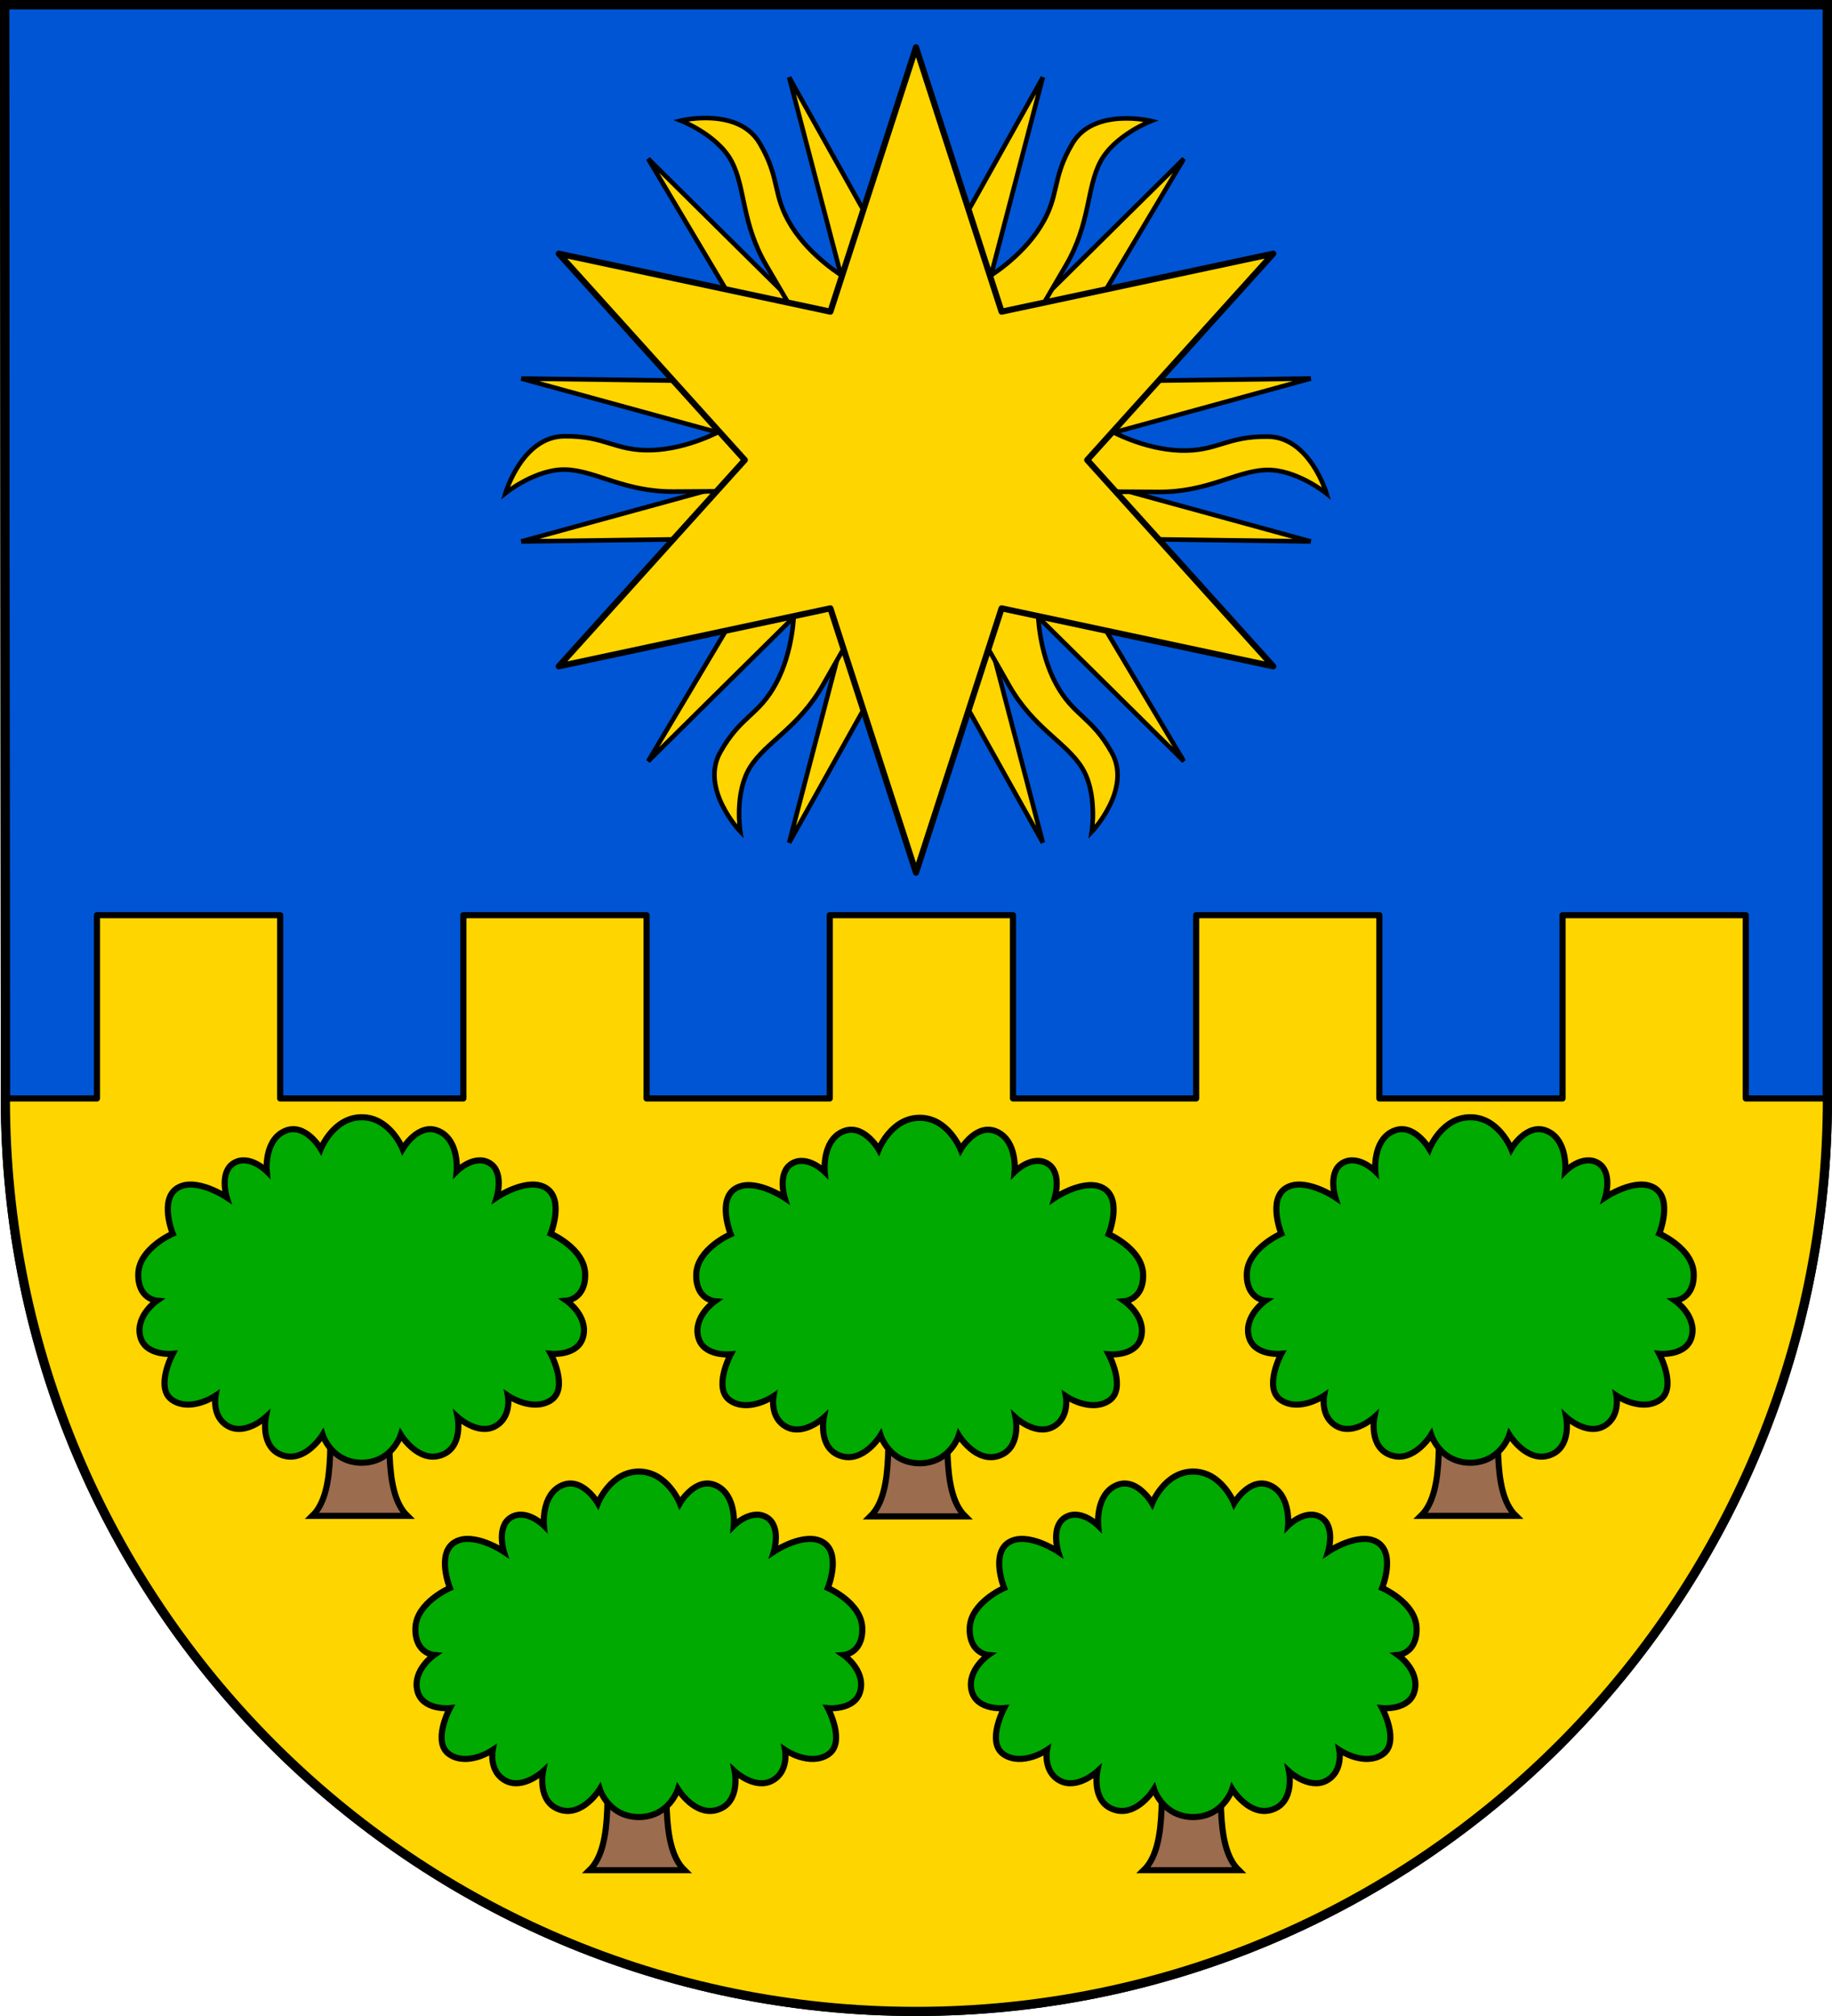 <svg xmlns="http://www.w3.org/2000/svg" height="660" width="600"><path d="M1.76 359.615C1.76 524.657 135.278 658.5 300 658.5s298.5-133.843 298.5-298.885V1.5H1.5z" fill="#0055d4" stroke="#000" stroke-width="3"/><path d="M31.76 299.615v60h-30C1.76 524.657 135.278 658.5 300 658.5s298.5-133.843 298.5-298.885h-26.74v-60h-60v60h-60v-60h-60v60h-60v-60h-60v60h-60v-60h-60v60h-60v-60z" fill="#ffd500" stroke="#000" stroke-width="2" stroke-linecap="round" stroke-linejoin="round"/><path d="M1.76 359.615C1.76 524.657 135.278 658.5 300 658.5s298.5-133.843 298.5-298.885V1.5H1.5z" fill="none" stroke="#000" stroke-width="3"/><path d="m258.456 25.313 21.088 80.511L300 150.594l20.454-44.77 21.087-80.511L300 99.576zM300 150.593l48.998-4.671 80.27-21.994-85.086 1.156 43.543-73.107-59.18 58.517zm0 0 28.545 40.098 59.182 58.518-43.545-73.105 85.086 1.154L349 155.264zm0 0-20.453 44.77-21.088 80.512L300 201.611l41.543 74.264-21.087-80.512zm0 0-48.998 4.673-80.27 21.994 85.087-1.156-43.543 73.107 59.18-58.518zm0 0-28.544-40.097-59.182-58.517 43.545 73.105-85.086-1.154L251 145.924z" fill="#ffd500" stroke="#000" stroke-width="1.5"/><path d="M231.199 38.637c-4.613-.015-8.19.853-8.19.853s11.973 4.633 16.584 13.307c4.611 8.674 3.23 20.178 11.377 34.096l35.988 61.478-50.392-7.605s-10.962 6.22-23.12 6.601c-12.157.381-14.982-4.738-28.732-4.55-13.75.186-19.172 18.632-19.172 18.632s10-8.05 19.817-7.707c9.817.344 19.09 7.292 35.217 7.196l71.236-.426-31.781 39.836s-.095 12.605-5.844 23.324c-5.749 10.72-11.594 10.605-18.307 22.605-6.712 12.001 6.551 25.92 6.551 25.92s-1.974-12.685 3.232-21.015c5.207-8.33 15.86-12.887 23.84-26.9l30.463-53.5 30.53 53.618c7.979 14.015 18.635 18.57 23.841 26.9 5.207 8.33 3.233 21.016 3.233 21.016s13.263-13.919 6.55-25.92c-6.712-12-12.56-11.888-18.308-22.607-5.749-10.72-5.842-23.322-5.842-23.322l-31.78-39.836 71.233.426c16.127.096 25.402-6.852 35.219-7.196 9.817-.343 19.814 7.707 19.814 7.707s-5.422-18.445-19.171-18.632c-13.75-.187-16.574 4.932-28.73 4.55-12.158-.38-23.122-6.601-23.122-6.601l-50.389 7.605 35.987-61.478c8.147-13.918 6.766-25.422 11.377-34.096 4.61-8.674 16.582-13.309 16.582-13.309s-18.686-4.526-25.723 7.288c-7.037 11.813-4.015 16.82-10.424 27.158-6.409 10.338-17.277 16.722-17.277 16.722l-23.37 59.579-.093-.237-.15.188-.055-.069-.033.084-.03-.004-23.402-59.66s-10.868-6.385-17.277-16.723c-6.41-10.338-3.387-15.342-10.424-27.156-3.958-6.645-11.603-8.122-17.533-8.14z" fill="#ffd500" stroke="#000" stroke-width="1.5"/><path d="m300 15.488 28.034 86.549 88.971-18.996-60.936 67.553 60.936 67.553-88.971-18.996-28.035 86.55-28.034-86.55-88.971 18.996 60.936-67.553-60.936-67.553 88.97 18.996z" fill="#ffd500" stroke="#000" stroke-width="2" stroke-linecap="round" stroke-linejoin="round"/><g stroke="#000" stroke-width="2"><path d="M108.405 450.83c-1.056 16.219 2.288 37.277-6.1 45.432h31.102c-8.387-8.155-5.042-29.213-6.098-45.432z" fill="#9b6c4d"/><path d="M118.465 365.76c-9.308 0-13.415 10.367-13.415 10.367s-5.138-8.898-11.891-5.795c-6.753 3.103-5.793 13.111-5.793 13.111s-5.643-5.634-10.672-2.744c-5.029 2.89-2.44 11.283-2.44 11.283s-10.128-6.797-16.16-3.05c-6.031 3.747-1.525 14.941-1.525 14.941s-11.032 4.786-11.281 13.111c-.25 8.326 6.098 8.842 6.098 8.842s-7.046 4.889-5.489 11.588c1.558 6.7 10.672 5.793 10.672 5.793s-6.08 11.37 0 15.246c6.081 3.877 14.026-1.525 14.026-1.525s-1.371 7.096 4.27 10.062c5.64 2.967 12.196-3.049 12.196-3.049s-2.017 10 5.489 12.502c7.505 2.502 13.11-6.709 13.11-6.709s2.833 9.062 12.806 9.147c9.973-.085 12.806-9.147 12.806-9.147s5.606 9.21 13.112 6.71c7.505-2.502 5.488-12.503 5.488-12.503s6.557 6.016 12.197 3.05c5.64-2.967 4.27-10.063 4.27-10.063s7.944 5.402 14.025 1.525c6.08-3.877 0-15.246 0-15.246s9.114.906 10.672-5.793c1.557-6.7-5.488-11.588-5.488-11.588s6.347-.516 6.097-8.842c-.25-8.325-11.28-13.11-11.28-13.11s4.505-11.195-1.526-14.942c-6.032-3.747-16.16 3.05-16.16 3.05s2.59-8.393-2.44-11.283c-5.03-2.89-10.672 2.744-10.672 2.744s.96-10.008-5.793-13.111c-6.753-3.103-11.892 5.795-11.892 5.795s-4.108-10.367-13.416-10.367z" fill="#0a0"/><path d="M291.145 451.006c-1.056 16.219 2.288 37.277-6.1 45.432h31.102c-8.387-8.155-5.042-29.213-6.098-45.432z" fill="#9b6c4d"/><path d="M301.205 365.936c-9.308 0-13.415 10.367-13.415 10.367s-5.138-8.898-11.891-5.795c-6.753 3.103-5.793 13.111-5.793 13.111s-5.643-5.634-10.672-2.744c-5.029 2.89-2.44 11.283-2.44 11.283s-10.128-6.797-16.16-3.05c-6.031 3.747-1.525 14.941-1.525 14.941s-11.032 4.786-11.281 13.111c-.25 8.326 6.098 8.842 6.098 8.842s-7.046 4.889-5.489 11.588c1.558 6.7 10.672 5.793 10.672 5.793s-6.08 11.37 0 15.246c6.081 3.877 14.026-1.525 14.026-1.525s-1.371 7.096 4.27 10.062c5.64 2.967 12.196-3.049 12.196-3.049s-2.017 10 5.489 12.502c7.505 2.502 13.11-6.709 13.11-6.709s2.833 9.062 12.806 9.147c9.973-.085 12.806-9.147 12.806-9.147s5.606 9.21 13.112 6.71c7.505-2.502 5.488-12.503 5.488-12.503s6.557 6.016 12.197 3.05c5.64-2.967 4.27-10.063 4.27-10.063s7.944 5.402 14.025 1.525c6.08-3.877 0-15.246 0-15.246s9.114.906 10.672-5.793c1.557-6.7-5.488-11.588-5.488-11.588s6.347-.516 6.097-8.842c-.25-8.325-11.28-13.11-11.28-13.11s4.505-11.195-1.526-14.942c-6.032-3.747-16.16 3.05-16.16 3.05s2.59-8.393-2.44-11.283c-5.03-2.89-10.672 2.744-10.672 2.744s.96-10.008-5.793-13.111c-6.753-3.103-11.892 5.795-11.892 5.795s-4.108-10.367-13.416-10.367z" fill="#0a0"/><path d="M471.47 450.83c-1.056 16.219 2.288 37.277-6.1 45.432h31.102c-8.387-8.155-5.042-29.213-6.098-45.432z" fill="#9b6c4d"/><path d="M481.53 365.76c-9.308 0-13.415 10.367-13.415 10.367s-5.138-8.898-11.891-5.795c-6.753 3.103-5.793 13.111-5.793 13.111s-5.643-5.634-10.672-2.744c-5.029 2.89-2.44 11.283-2.44 11.283s-10.128-6.797-16.16-3.05c-6.031 3.747-1.525 14.941-1.525 14.941s-11.032 4.786-11.281 13.111c-.25 8.326 6.098 8.842 6.098 8.842s-7.046 4.889-5.489 11.588c1.558 6.7 10.672 5.793 10.672 5.793s-6.08 11.37 0 15.246c6.081 3.877 14.026-1.525 14.026-1.525s-1.371 7.096 4.27 10.062c5.64 2.967 12.196-3.049 12.196-3.049s-2.017 10 5.489 12.502c7.505 2.502 13.11-6.709 13.11-6.709s2.833 9.062 12.806 9.147c9.973-.085 12.806-9.147 12.806-9.147s5.606 9.21 13.112 6.71c7.505-2.502 5.488-12.503 5.488-12.503s6.557 6.016 12.197 3.05c5.64-2.967 4.27-10.063 4.27-10.063s7.944 5.402 14.025 1.525c6.08-3.877 0-15.246 0-15.246s9.114.906 10.672-5.793c1.557-6.7-5.488-11.588-5.488-11.588s6.347-.516 6.097-8.842c-.25-8.325-11.28-13.11-11.28-13.11s4.505-11.195-1.526-14.942c-6.032-3.747-16.16 3.05-16.16 3.05s2.59-8.393-2.44-11.283c-5.03-2.89-10.672 2.744-10.672 2.744s.96-10.008-5.793-13.111c-6.753-3.103-11.892 5.795-11.892 5.795s-4.108-10.367-13.416-10.367z" fill="#0a0"/><path d="M199.171 566.83c-1.056 16.219 2.288 37.277-6.1 45.432h31.102c-8.387-8.155-5.042-29.213-6.098-45.432z" fill="#9b6c4d"/><path d="M209.231 481.76c-9.308 0-13.415 10.367-13.415 10.367s-5.138-8.898-11.891-5.795c-6.753 3.103-5.793 13.111-5.793 13.111s-5.643-5.634-10.672-2.744c-5.029 2.89-2.44 11.283-2.44 11.283s-10.128-6.797-16.16-3.05c-6.031 3.747-1.525 14.941-1.525 14.941s-11.032 4.786-11.281 13.111c-.25 8.326 6.098 8.842 6.098 8.842s-7.046 4.889-5.489 11.588c1.558 6.7 10.672 5.793 10.672 5.793s-6.08 11.37 0 15.246c6.081 3.877 14.026-1.525 14.026-1.525s-1.371 7.096 4.27 10.062c5.64 2.967 12.196-3.049 12.196-3.049s-2.017 10 5.489 12.502c7.505 2.502 13.11-6.709 13.11-6.709s2.833 9.062 12.806 9.147c9.973-.085 12.806-9.147 12.806-9.147s5.606 9.21 13.112 6.71c7.505-2.502 5.488-12.503 5.488-12.503s6.557 6.016 12.197 3.05c5.64-2.967 4.27-10.063 4.27-10.063s7.944 5.402 14.025 1.525c6.08-3.877 0-15.246 0-15.246s9.114.906 10.672-5.793c1.557-6.7-5.488-11.588-5.488-11.588s6.347-.516 6.097-8.842c-.25-8.325-11.28-13.11-11.28-13.11s4.505-11.195-1.526-14.942c-6.032-3.747-16.16 3.05-16.16 3.05s2.59-8.393-2.44-11.283c-5.03-2.89-10.672 2.744-10.672 2.744s.96-10.008-5.793-13.111c-6.753-3.103-11.892 5.795-11.892 5.795s-4.108-10.367-13.416-10.367z" fill="#0a0"/><path d="M380.704 566.83c-1.056 16.219 2.288 37.277-6.1 45.432h31.102c-8.387-8.155-5.042-29.213-6.098-45.432z" fill="#9b6c4d"/><path d="M390.764 481.76c-9.308 0-13.415 10.367-13.415 10.367s-5.138-8.898-11.891-5.795c-6.753 3.103-5.793 13.111-5.793 13.111s-5.643-5.634-10.672-2.744c-5.029 2.89-2.44 11.283-2.44 11.283s-10.128-6.797-16.16-3.05c-6.031 3.747-1.525 14.941-1.525 14.941s-11.032 4.786-11.281 13.111c-.25 8.326 6.098 8.842 6.098 8.842s-7.046 4.889-5.489 11.588c1.558 6.7 10.672 5.793 10.672 5.793s-6.08 11.37 0 15.246c6.081 3.877 14.026-1.525 14.026-1.525s-1.371 7.096 4.27 10.062c5.64 2.967 12.196-3.049 12.196-3.049s-2.017 10 5.489 12.502c7.505 2.502 13.11-6.709 13.11-6.709s2.833 9.062 12.806 9.147c9.973-.085 12.806-9.147 12.806-9.147s5.606 9.21 13.112 6.71c7.505-2.502 5.488-12.503 5.488-12.503s6.557 6.016 12.197 3.05c5.64-2.967 4.27-10.063 4.27-10.063s7.944 5.402 14.025 1.525c6.08-3.877 0-15.246 0-15.246s9.114.906 10.672-5.793c1.557-6.7-5.488-11.588-5.488-11.588s6.347-.516 6.097-8.842c-.25-8.325-11.28-13.11-11.28-13.11s4.505-11.195-1.526-14.942c-6.032-3.747-16.16 3.05-16.16 3.05s2.59-8.393-2.44-11.283c-5.03-2.89-10.672 2.744-10.672 2.744s.96-10.008-5.793-13.111c-6.753-3.103-11.892 5.795-11.892 5.795s-4.108-10.367-13.416-10.367z" fill="#0a0"/></g></svg>